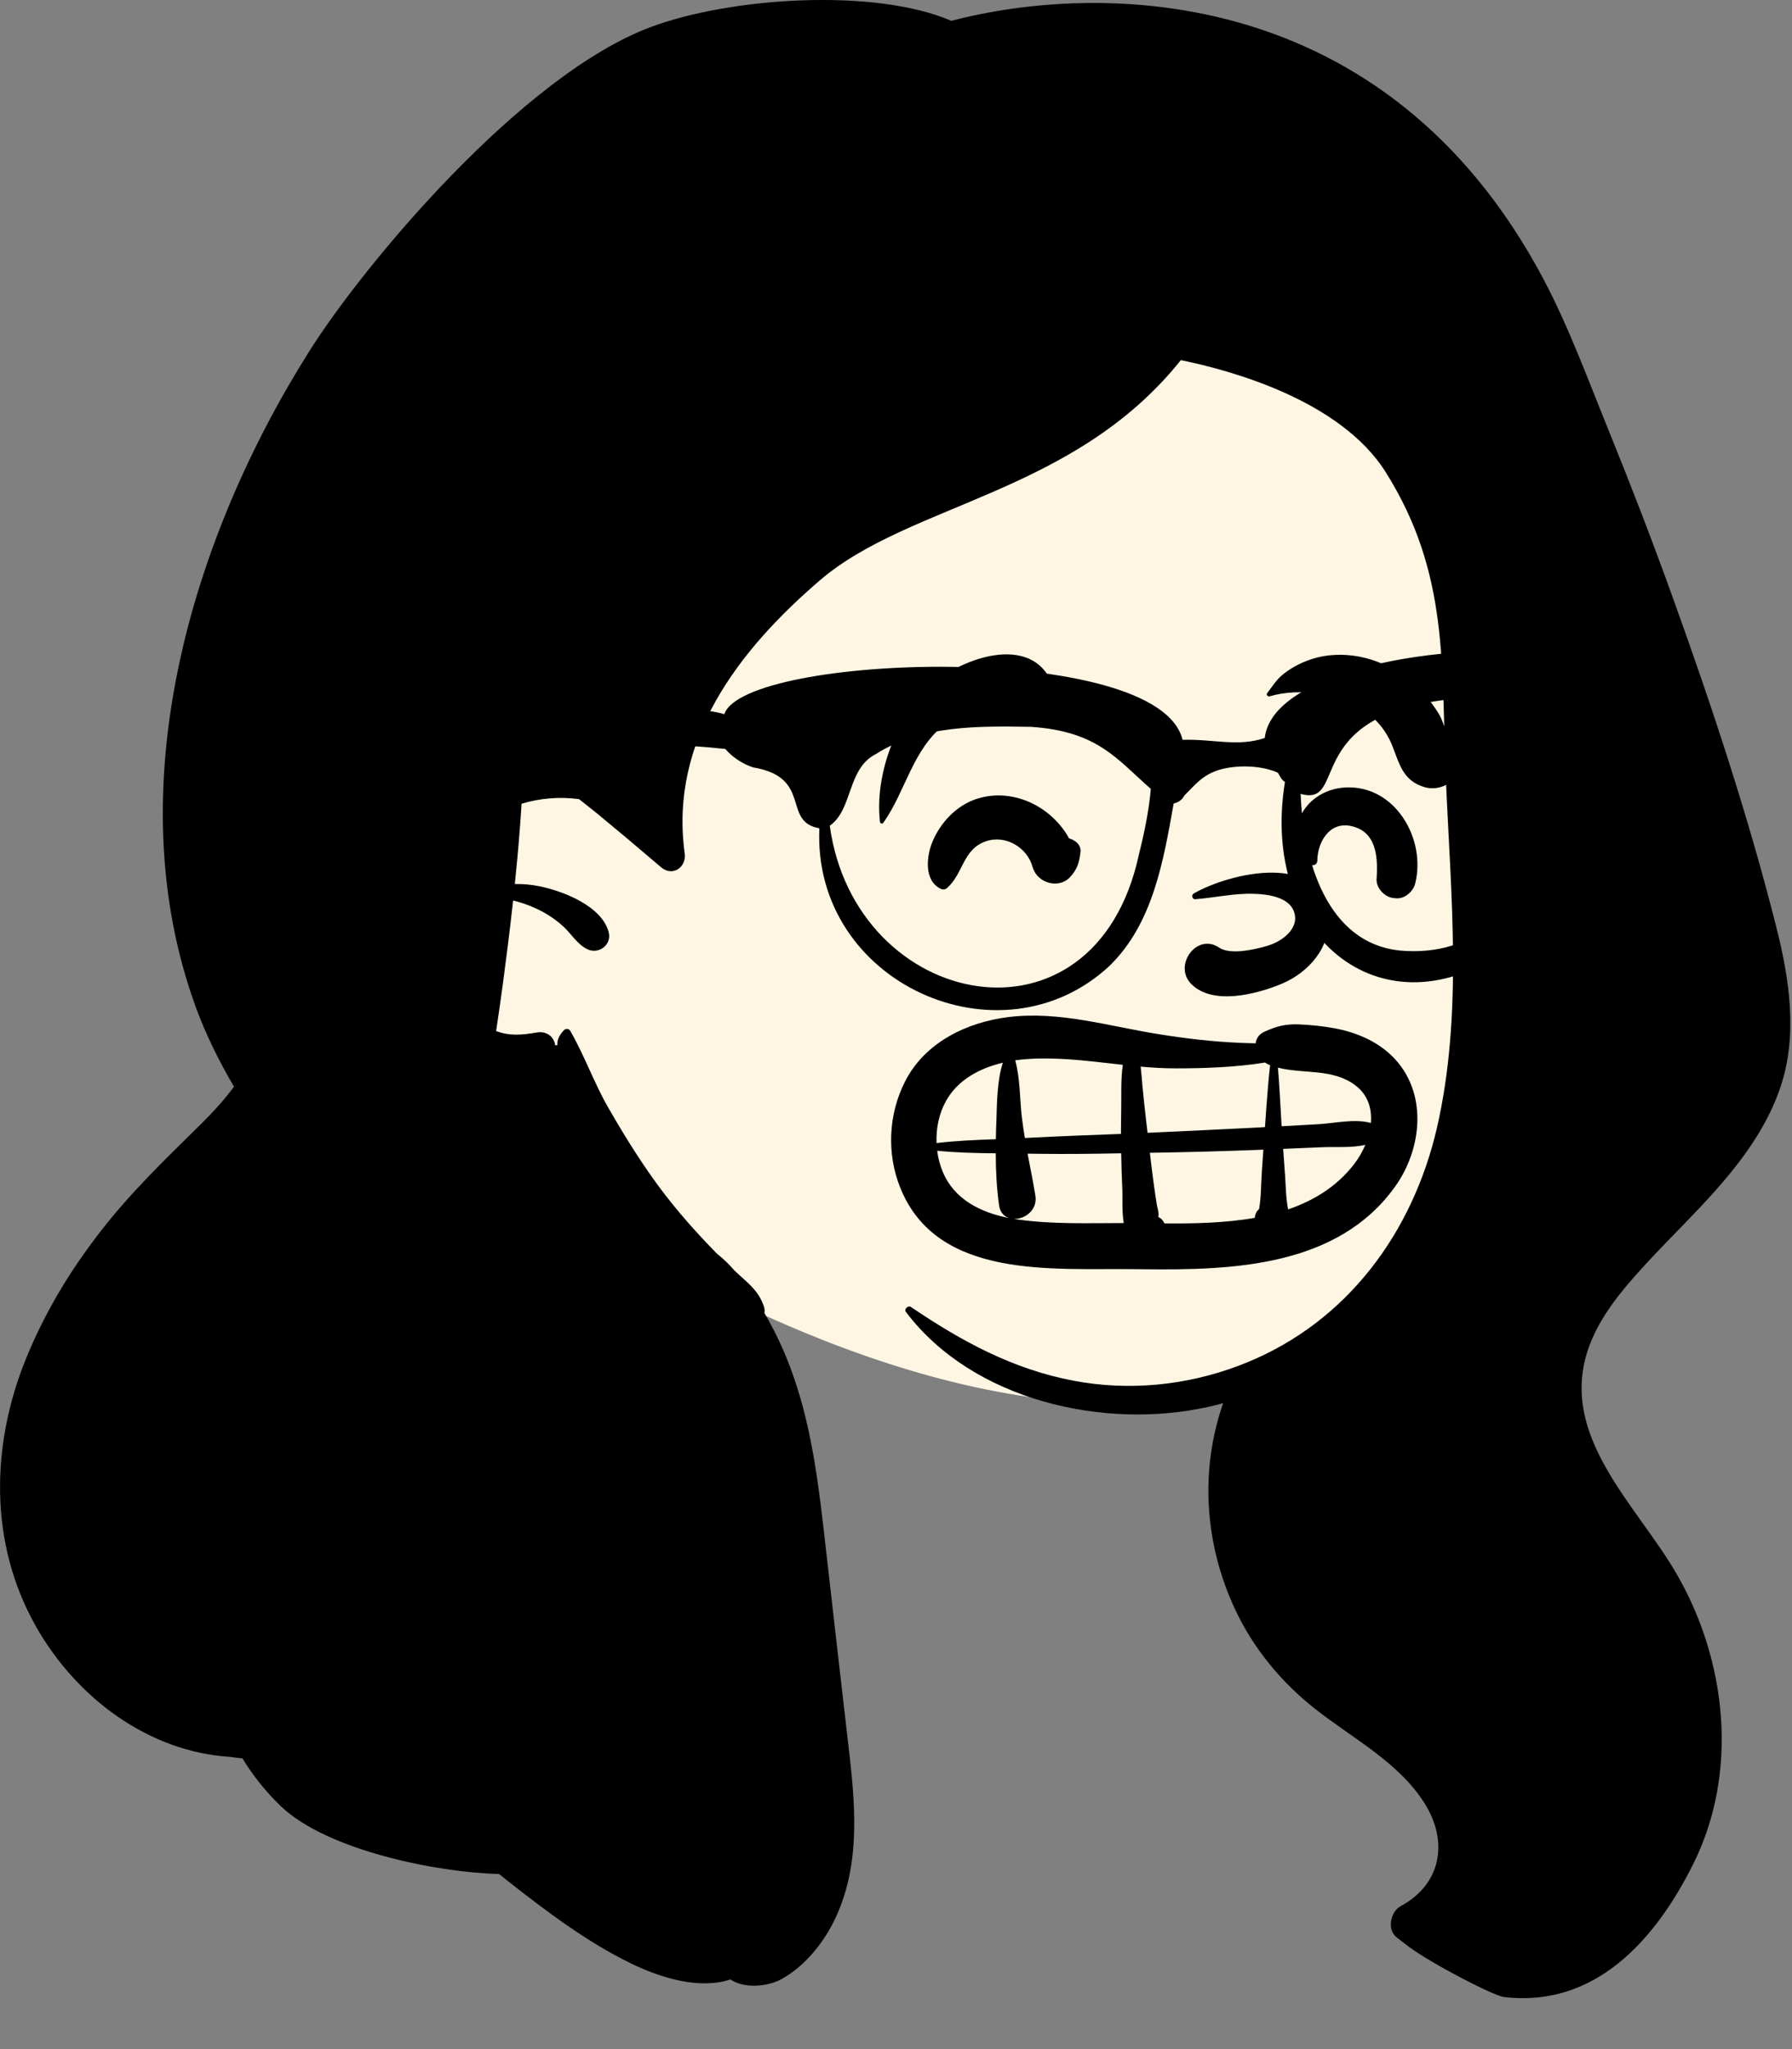 <?xml version="1.0" encoding="utf-8"?>
<svg xmlns="http://www.w3.org/2000/svg" fill="none" height="100%" overflow="visible" preserveAspectRatio="none" style="display: block;" viewBox="0 0 21 24" width="100%">
<rect x="0" y="0" width="21" height="24" fill="#808080" stroke="none"/>
<g id="a">
<g id="Head">
<g id="head/head Long">
<path clip-rule="evenodd" d="M18.113 8.33C17.98 6.155 17.273 3.689 15.191 2.621C10.603 0.783 4.569 5.411 4.25 10.139C4.138 11.758 5.039 13.527 6.684 13.977C7.05 14.46 7.604 14.756 8.15 15.012C14.654 18.38 18.856 15.642 18.113 8.33Z" fill="#FEF6E3" fill-rule="evenodd" id=" Background_2"/>
<path clip-rule="evenodd" d="M19.595 6.977C19.365 6.34 19.122 5.708 18.867 5.08C18.618 4.47 18.393 3.846 18.085 3.264C16.239 -0.21 12.884 -0.21 11.149 0.244C10.25 -0.143 8.565 -0.033 7.628 0.316C6.112 0.881 4.264 3.103 3.632 4.102C2.236 6.307 1.365 9.241 2.292 11.789C2.413 12.122 2.568 12.43 2.742 12.728C2.632 12.876 2.506 13.016 2.367 13.154C1.951 13.564 1.536 13.96 1.178 14.423C0.821 14.882 0.526 15.371 0.306 15.91C-0.109 16.926 -0.129 18.076 0.419 19.046C0.896 19.889 1.741 20.517 2.694 20.577C2.742 20.584 2.791 20.59 2.841 20.595C2.967 20.802 3.121 20.993 3.296 21.16C3.834 21.67 5.116 21.932 5.848 21.949C5.885 21.979 5.923 22.009 5.961 22.039C6.408 22.39 6.878 22.745 7.391 22.995C7.739 23.165 8.196 23.306 8.559 23.184C8.723 23.294 8.993 23.27 9.157 23.181C9.425 23.033 9.643 22.767 9.776 22.495C10.098 21.835 10.021 21.112 9.938 20.406C9.847 19.627 9.759 18.847 9.67 18.067C9.601 17.458 9.528 16.838 9.342 16.251C9.246 15.947 9.12 15.654 8.958 15.379C8.962 15.356 8.961 15.333 8.955 15.312C8.901 15.139 8.791 15.048 8.661 14.931C8.644 14.916 8.627 14.9 8.611 14.885C8.546 14.81 8.476 14.742 8.401 14.683C8.372 14.654 8.344 14.625 8.316 14.595C8.08 14.349 7.857 14.09 7.659 13.812C7.467 13.543 7.294 13.262 7.129 12.975C6.961 12.684 6.85 12.363 6.682 12.073C6.668 12.048 6.631 12.044 6.611 12.064C6.559 12.118 6.526 12.177 6.532 12.24L6.506 12.244C6.496 12.149 6.409 12.072 6.291 12.093C6.113 12.124 5.968 12.135 5.814 12.076C5.841 11.898 5.866 11.719 5.891 11.539C5.935 11.209 5.977 10.878 6.013 10.547C6.099 10.568 6.185 10.597 6.269 10.635C6.389 10.688 6.502 10.761 6.599 10.849C6.694 10.936 6.76 11.054 6.877 11.115C7.01 11.185 7.172 11.07 7.133 10.918C7.053 10.613 6.603 10.438 6.324 10.381C6.229 10.361 6.131 10.352 6.033 10.354C6.055 10.142 6.075 9.929 6.091 9.716C6.099 9.616 6.106 9.515 6.112 9.414C6.329 9.348 6.561 9.329 6.786 9.36C6.86 9.419 6.935 9.477 7.007 9.536C7.235 9.724 7.462 9.914 7.686 10.106C7.706 10.123 7.726 10.14 7.747 10.158C7.88 10.272 8.046 10.159 8.024 9.997C7.841 8.67 8.655 7.615 9.608 6.797C10.664 5.892 12.583 5.787 13.838 4.218C14.416 4.336 15.707 4.684 16.239 5.531C16.985 6.718 16.887 7.782 16.944 9.128C17.001 10.476 17.145 11.881 16.839 13.21C16.556 14.434 15.79 15.481 14.602 15.962C14.573 15.974 14.543 15.986 14.513 15.997C13.899 16.228 13.229 16.294 12.583 16.172C11.867 16.037 11.27 15.71 10.675 15.308C10.641 15.286 10.591 15.333 10.617 15.367C11.401 16.404 12.941 16.751 14.164 16.477C14.221 16.464 14.277 16.45 14.334 16.434C14.06 17.219 14.115 18.08 14.471 18.844C14.685 19.303 15.012 19.701 15.41 20.014C15.848 20.36 16.392 20.639 16.696 21.124C16.975 21.568 16.892 22.068 16.415 22.325C16.295 22.39 16.249 22.6 16.368 22.692C16.413 22.727 16.459 22.763 16.506 22.798C16.773 22.999 17.506 23.377 17.625 23.39C18.68 23.515 19.389 22.742 19.843 21.831C20.377 20.761 20.238 19.456 19.65 18.438C19.178 17.62 18.25 16.814 18.619 15.78C18.751 15.41 19.02 15.095 19.282 14.81C19.58 14.486 19.901 14.182 20.188 13.847C20.472 13.514 20.724 13.151 20.865 12.732C21.071 12.121 20.969 11.46 20.814 10.85C20.483 9.54 20.053 8.248 19.595 6.977Z" fill="black" fill-rule="evenodd" id=" Ink_2"/>
</g>
<g id="face/face expression Smile Big">
<path clip-rule="evenodd" d="M11.821 11.912C12.422 11.839 13.004 12.023 13.592 12.115C13.902 12.164 14.212 12.201 14.526 12.214C14.589 12.217 14.652 12.219 14.715 12.22C14.721 12.164 14.752 12.113 14.82 12.083C14.958 12.02 15.068 11.992 15.22 11.998C15.359 12.004 15.498 12.018 15.635 12.043C15.883 12.088 16.133 12.191 16.315 12.371C16.735 12.785 16.671 13.451 16.346 13.902C15.675 14.835 14.45 14.879 13.401 14.866L13.304 14.865C12.349 14.851 10.982 14.994 10.549 13.909C10.389 13.51 10.411 13.048 10.607 12.665C10.839 12.209 11.33 11.972 11.821 11.912ZM14.805 13.465L14.797 13.466C14.356 13.483 13.916 13.495 13.475 13.502C13.488 13.615 13.502 13.728 13.517 13.841C13.529 13.93 13.542 14.018 13.556 14.107C13.562 14.144 13.582 14.202 13.576 14.239L13.574 14.254C13.597 14.264 13.617 14.281 13.633 14.305C13.638 14.313 13.642 14.321 13.646 14.329C13.988 14.332 14.356 14.325 14.705 14.264L14.705 14.256C14.712 14.211 14.73 14.181 14.755 14.161C14.78 14.019 14.777 13.868 14.787 13.727C14.793 13.64 14.799 13.553 14.805 13.465ZM13.139 13.508C12.821 13.514 12.504 13.518 12.186 13.514L12.042 13.512C12.073 13.675 12.106 13.837 12.133 14.001C12.162 14.172 12.011 14.281 11.881 14.276C11.896 14.278 11.91 14.281 11.925 14.283C12.332 14.341 12.755 14.325 13.169 14.325C13.147 14.195 13.156 14.049 13.153 13.941L13.152 13.924C13.146 13.785 13.141 13.647 13.139 13.508ZM10.983 13.478C10.993 13.563 11.015 13.646 11.047 13.723C11.182 14.049 11.493 14.201 11.822 14.266C11.765 14.246 11.72 14.199 11.708 14.118C11.68 13.917 11.669 13.712 11.669 13.508C11.44 13.506 11.209 13.501 10.983 13.478ZM16 13.409C15.837 13.447 15.647 13.43 15.487 13.437C15.337 13.444 15.187 13.45 15.037 13.456C15.044 13.558 15.051 13.66 15.059 13.762C15.068 13.894 15.069 14.033 15.095 14.165C15.396 14.062 15.667 13.897 15.869 13.634C15.92 13.568 15.965 13.491 16 13.409ZM11.752 12.447C11.481 12.511 11.224 12.647 11.086 12.895C11.004 13.042 10.968 13.216 10.975 13.388C11.204 13.361 11.438 13.351 11.67 13.343C11.671 13.301 11.672 13.259 11.673 13.218L11.677 13.111C11.683 12.908 11.686 12.652 11.752 12.447ZM13.158 12.472L13.038 12.458C12.706 12.421 12.374 12.381 12.042 12.404C11.995 12.407 11.946 12.412 11.897 12.419C11.956 12.631 11.95 12.879 11.975 13.088C11.985 13.169 11.997 13.249 12.01 13.329L12.067 13.326C12.424 13.307 12.78 13.295 13.136 13.281C13.136 13.214 13.137 13.148 13.138 13.081L13.139 13.014C13.143 12.843 13.132 12.651 13.158 12.472ZM14.825 12.445C14.477 12.501 14.118 12.513 13.776 12.513C13.64 12.513 13.504 12.505 13.367 12.493C13.376 12.565 13.381 12.639 13.387 12.71C13.401 12.854 13.416 12.998 13.433 13.142L13.448 13.268C13.886 13.248 14.324 13.227 14.762 13.205L14.824 13.201L14.841 12.959C14.853 12.798 14.866 12.636 14.884 12.476L14.871 12.471C14.854 12.464 14.839 12.455 14.825 12.445ZM14.976 12.505C14.995 12.733 15.005 12.962 15.019 13.191L15.308 13.175C15.356 13.173 15.405 13.17 15.453 13.167C15.64 13.156 15.88 13.1 16.065 13.153C16.079 12.985 16.031 12.821 15.879 12.709C15.613 12.511 15.274 12.581 14.976 12.505ZM13.989 10.465C14.419 10.219 15.498 9.968 15.566 10.74C15.598 11.096 15.333 11.39 15.024 11.521L15.012 11.526C14.722 11.645 14.208 11.78 13.957 11.522C13.748 11.307 14.025 10.922 14.285 11.098C14.418 11.188 14.699 11.122 14.848 11.079L14.857 11.076C15.018 11.029 15.232 10.878 15.165 10.681C15.107 10.506 14.857 10.474 14.7 10.469C14.466 10.46 14.239 10.514 14.007 10.532C13.97 10.535 13.959 10.482 13.989 10.465ZM15.77 9.223C16.354 9.196 16.717 9.832 16.583 10.353C16.559 10.443 16.459 10.531 16.361 10.521L16.337 10.519C16.324 10.517 16.312 10.516 16.3 10.513C16.208 10.487 16.125 10.391 16.132 10.292L16.134 10.263C16.147 10.017 16.121 9.733 15.828 9.674C15.579 9.623 15.44 9.862 15.437 10.082C15.437 10.121 15.393 10.148 15.358 10.127C15.178 10.018 15.147 9.801 15.216 9.614C15.303 9.377 15.521 9.235 15.77 9.223ZM11.439 9.359C11.864 9.218 12.322 9.444 12.528 9.819C12.6 9.84 12.672 9.895 12.662 9.98C12.647 10.102 12.626 10.179 12.541 10.272C12.408 10.417 12.159 10.343 12.104 10.164L12.101 10.156C12.039 9.926 11.784 9.773 11.552 9.854C11.281 9.948 11.289 10.234 11.099 10.4C11.077 10.42 11.05 10.423 11.024 10.41C10.822 10.313 10.858 10.02 10.93 9.852C11.024 9.632 11.208 9.436 11.439 9.359ZM10.861 8.072C11.205 7.722 12.102 7.383 12.338 8.03C12.383 8.153 12.287 8.319 12.158 8.345C11.948 8.387 11.761 8.295 11.552 8.312C11.383 8.325 11.206 8.382 11.07 8.486C10.695 8.776 10.613 9.267 10.352 9.636C10.339 9.654 10.314 9.646 10.312 9.625C10.252 9.088 10.484 8.456 10.861 8.072ZM15.349 7.727C15.578 7.647 15.836 7.654 16.066 7.725C16.297 7.797 16.509 7.934 16.673 8.112C16.747 8.193 16.816 8.283 16.871 8.378C16.9 8.428 16.931 8.533 16.964 8.595C17.144 8.698 17.221 8.935 17.06 9.103L17.053 9.11L17.031 9.131C16.945 9.217 16.814 9.254 16.696 9.22C16.431 9.143 16.399 8.936 16.308 8.715C16.247 8.569 16.144 8.44 16.018 8.345C15.721 8.122 15.234 8.05 14.877 8.156C14.858 8.161 14.835 8.137 14.849 8.12C14.917 8.032 14.956 7.96 15.046 7.89C15.139 7.818 15.239 7.766 15.349 7.727Z" fill="black" fill-rule="evenodd" id=" Ink_3"/>
</g>
<g id="accessories/accessories Glasses 3">
<path clip-rule="evenodd" d="M17.491 10.752C17.255 11.069 16.818 11.169 16.414 11.134C15.544 11.051 15.27 10.065 15.242 9.298C15.825 9.462 15.192 8.302 17.187 8.174C17.89 8.116 17.696 8.54 18.007 8.849C18 9.499 17.892 10.205 17.491 10.752ZM13.347 10.006C12.833 12.406 10.02 11.835 9.724 9.671C9.997 9.479 9.925 9.004 10.264 8.832C10.802 8.49 11.473 8.504 12.083 8.513C12.863 8.566 13.085 8.888 13.486 9.24C13.467 9.475 13.411 9.753 13.347 10.006ZM18.605 7.777C18.576 7.772 18.548 7.767 18.519 7.763C18.496 7.751 18.47 7.741 18.439 7.735C18.369 7.717 18.299 7.705 18.229 7.698C17.23 7.474 14.917 7.793 14.821 8.644C14.503 8.75 14.227 8.655 13.858 8.665C13.577 7.493 8.721 7.658 8.488 8.365C8.487 8.365 8.486 8.364 8.485 8.364C8.261 8.295 7.93 8.311 7.673 8.301C7.124 8.289 6.575 8.338 6.039 8.453C5.034 8.613 3.663 8.799 4.361 10.051C4.362 10.052 4.362 10.052 4.362 10.052L4.362 10.052C4.482 10.175 4.687 10.076 4.694 9.909C4.46 9.316 4.99 9.245 5.398 9.074C6.414 8.71 7.449 8.66 8.5 8.772C8.578 8.865 8.698 8.946 8.825 8.988C9.528 9.105 9.158 9.625 9.602 9.701C9.52 11.513 11.726 12.503 13.004 11.311C13.514 10.813 13.635 10.076 13.754 9.411C13.816 9.397 13.856 9.363 13.879 9.318C14.03 9.168 14.124 9.03 14.421 8.988C14.719 8.947 14.948 9.03 14.979 9.055C14.987 9.071 14.995 9.087 15.005 9.102C15.018 9.126 15.037 9.145 15.058 9.159C14.764 10.965 16.169 12.106 17.586 11.17C18.203 10.592 18.333 9.706 18.358 8.916C18.442 8.866 18.495 8.768 18.466 8.646C18.426 8.477 18.519 8.331 18.668 8.257C18.862 8.162 18.827 7.814 18.605 7.777Z" fill="black" fill-rule="evenodd" id=" Ink_4"/>
</g>
</g>
</g>
</svg>